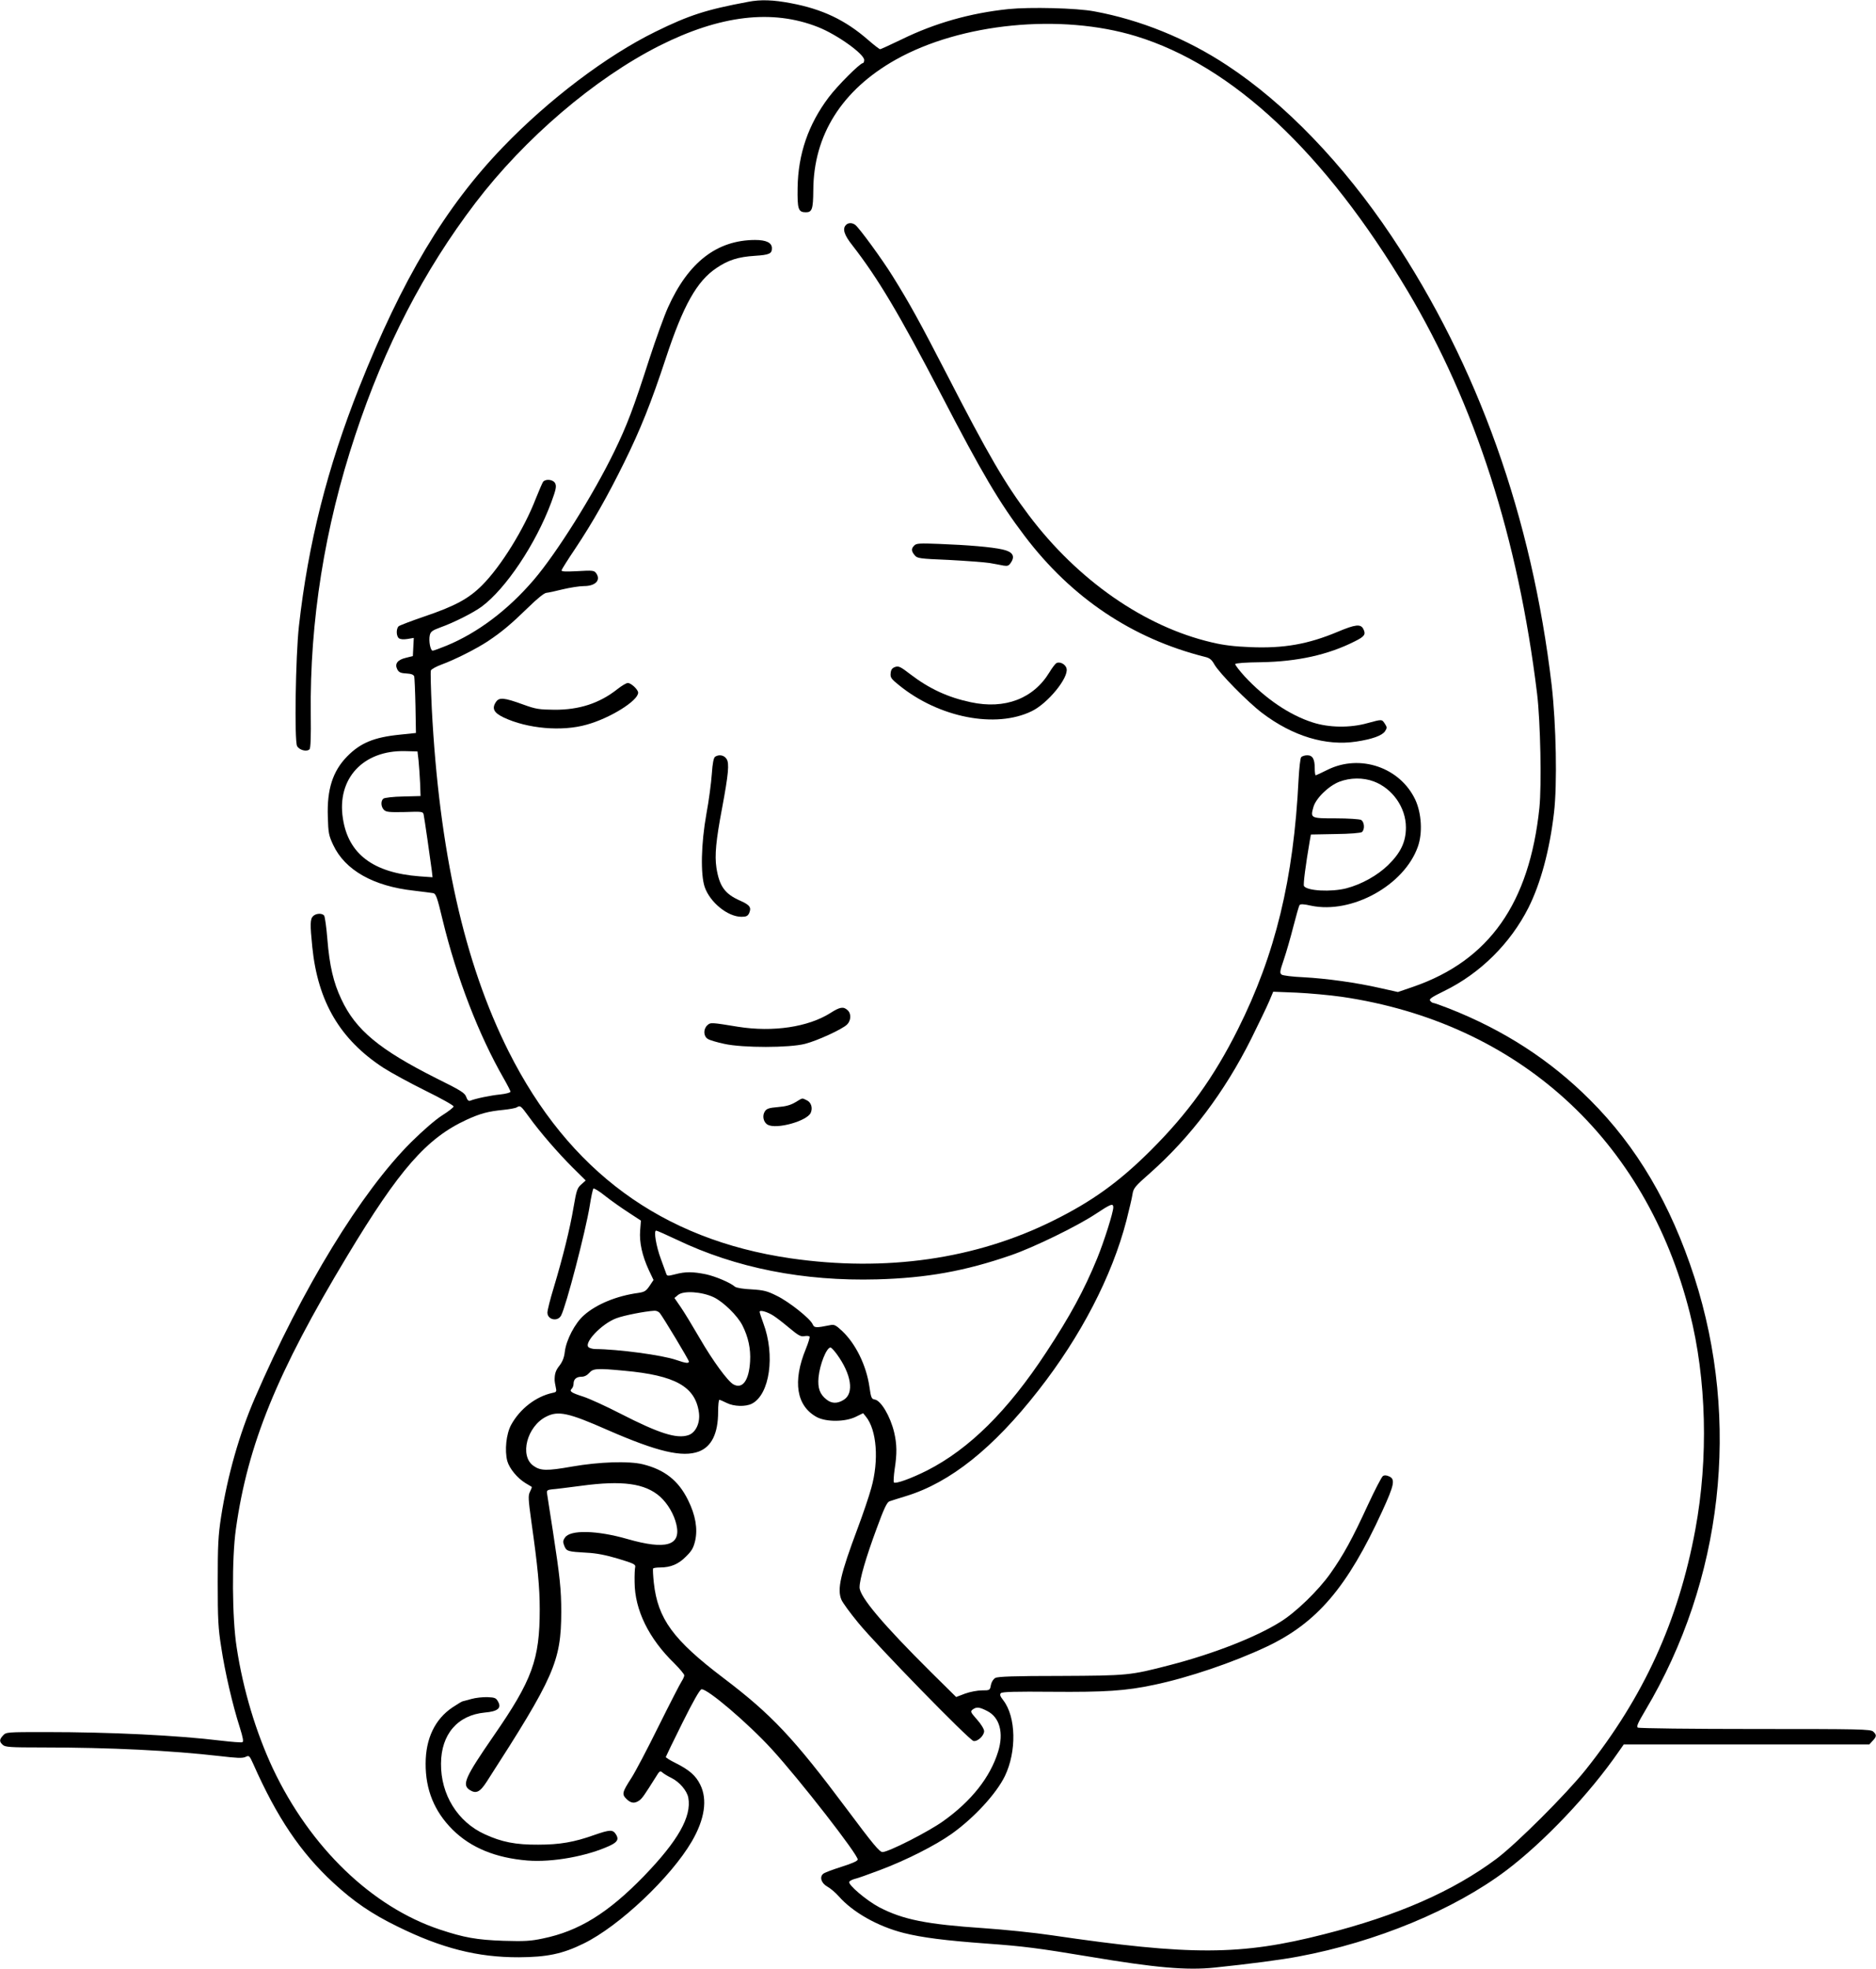 <?xml version="1.0" standalone="no"?>
<!DOCTYPE svg PUBLIC "-//W3C//DTD SVG 20010904//EN"
 "http://www.w3.org/TR/2001/REC-SVG-20010904/DTD/svg10.dtd">
<svg version="1.0" xmlns="http://www.w3.org/2000/svg"
 width="1220pt" height="1280pt" viewBox="0 0 1220 1280"
 preserveAspectRatio="xMidYMid meet">
<g transform="translate(0,1280) scale(0.1,-0.1)"
fill="#000000" stroke="none">
<path d="M4865 12788 c-274 -51 -384 -87 -602 -194 -318 -156 -695 -441 -993
-751 -374 -388 -656 -860 -934 -1561 -208 -525 -332 -1016 -392 -1552 -22
-199 -30 -745 -12 -780 15 -27 63 -39 81 -21 7 7 10 83 8 229 -7 602 90 1213
289 1812 192 580 446 1070 781 1510 320 420 775 809 1196 1022 395 199 735
240 1033 122 124 -49 300 -175 300 -214 0 -11 -4 -20 -8 -20 -19 0 -166 -147
-223 -223 -132 -175 -199 -369 -202 -588 -2 -139 4 -159 54 -159 40 0 47 21
48 141 1 361 186 654 536 851 424 238 1073 302 1562 153 628 -192 1229 -755
1766 -1655 440 -738 720 -1610 843 -2620 22 -182 30 -596 15 -742 -65 -620
-326 -991 -818 -1162 l-102 -35 -112 25 c-157 36 -352 63 -502 71 -70 3 -134
11 -142 17 -14 10 -12 22 14 98 16 47 44 144 62 215 18 70 36 133 40 139 6 8
28 7 76 -4 265 -55 606 133 694 385 31 88 24 215 -17 304 -99 210 -359 299
-570 195 -39 -20 -75 -36 -78 -36 -3 0 -6 21 -6 46 0 60 -14 84 -49 84 -16 0
-33 -6 -39 -12 -6 -7 -13 -71 -17 -143 -32 -649 -151 -1140 -394 -1625 -157
-314 -325 -547 -570 -791 -204 -203 -379 -329 -629 -453 -506 -252 -1091 -336
-1712 -246 -836 122 -1442 567 -1833 1346 -288 575 -451 1302 -499 2228 -6
128 -9 239 -6 247 3 9 35 26 70 39 85 31 230 104 303 153 91 61 150 111 258
216 60 59 106 96 120 97 12 1 60 11 107 23 47 11 109 21 138 21 75 0 112 39
78 85 -12 16 -23 18 -120 12 -81 -4 -106 -3 -104 6 2 7 42 71 90 142 113 170
209 339 318 560 106 215 175 388 270 676 113 343 202 502 330 587 77 52 141
72 250 79 93 6 110 14 110 49 0 36 -36 54 -110 54 -248 -1 -434 -145 -566
-439 -24 -53 -78 -202 -120 -331 -105 -326 -145 -432 -229 -605 -136 -280
-375 -661 -524 -835 -167 -195 -363 -343 -566 -427 -44 -18 -85 -33 -91 -33
-15 0 -27 64 -19 100 5 23 16 32 68 51 90 32 214 95 269 135 157 116 352 407
453 678 30 81 35 104 26 123 -12 26 -61 32 -79 11 -5 -7 -26 -56 -47 -108 -76
-198 -227 -442 -350 -565 -87 -87 -175 -135 -379 -204 -82 -28 -155 -56 -163
-62 -17 -15 -17 -63 1 -78 9 -7 29 -9 55 -5 l42 7 -3 -59 -3 -59 -44 -11 c-56
-13 -75 -39 -58 -74 10 -20 21 -26 59 -28 34 -2 48 -8 52 -20 2 -9 6 -96 8
-192 l3 -175 -105 -11 c-169 -17 -256 -54 -342 -141 -94 -96 -132 -214 -126
-392 3 -106 6 -122 35 -184 77 -164 261 -268 524 -297 57 -7 114 -14 125 -16
19 -3 27 -25 63 -176 91 -375 235 -747 397 -1029 24 -42 44 -81 44 -86 0 -6
-30 -14 -67 -18 -61 -6 -159 -26 -196 -41 -10 -3 -18 5 -25 25 -9 26 -34 42
-194 121 -370 186 -525 314 -618 514 -52 109 -77 219 -91 391 -6 77 -16 146
-21 153 -14 17 -53 15 -72 -4 -19 -18 -20 -53 -5 -200 36 -357 181 -602 463
-786 50 -32 173 -99 274 -149 100 -49 182 -95 182 -102 0 -6 -33 -32 -73 -57
-44 -28 -122 -95 -203 -175 -326 -325 -706 -947 -1017 -1665 -101 -234 -177
-502 -219 -770 -19 -124 -22 -185 -22 -425 0 -241 3 -300 23 -425 24 -160 74
-375 120 -518 22 -70 26 -95 17 -98 -7 -3 -69 2 -137 10 -287 35 -718 56
-1141 56 -252 0 -258 0 -278 -22 -25 -27 -25 -40 -2 -61 16 -15 49 -17 253
-17 448 0 843 -20 1157 -56 111 -13 148 -15 168 -6 24 12 26 10 51 -45 154
-348 308 -576 520 -772 133 -123 250 -203 418 -285 286 -141 521 -201 790
-200 182 1 284 22 420 89 232 113 568 431 704 664 84 144 103 272 55 369 -29
59 -71 96 -161 141 -35 17 -63 35 -63 39 1 4 49 104 108 222 70 141 113 216
124 218 36 7 302 -220 456 -388 184 -201 565 -691 560 -719 -2 -10 -39 -26
-106 -47 -57 -18 -110 -38 -118 -45 -26 -21 -13 -62 27 -84 20 -11 53 -39 74
-63 92 -104 253 -195 422 -238 120 -30 267 -49 540 -69 237 -17 338 -30 668
-85 429 -72 632 -90 814 -71 223 23 437 51 546 72 504 94 1010 303 1350 559
245 185 541 496 732 773 l33 47 798 0 799 0 21 23 c27 28 27 39 4 60 -17 16
-85 17 -768 17 -412 0 -755 4 -763 9 -10 7 1 31 49 112 504 846 621 1879 319
2816 -154 475 -374 849 -679 1153 -259 259 -559 453 -917 594 -51 20 -97 36
-102 36 -5 0 -14 6 -20 14 -9 11 8 23 92 64 233 114 429 308 547 541 80 160
138 376 166 617 22 186 14 575 -15 829 -129 1095 -480 2078 -1041 2919 -315
471 -693 864 -1071 1112 -262 173 -563 295 -862 350 -115 22 -418 29 -558 15
-250 -26 -481 -92 -695 -197 -73 -35 -136 -64 -140 -64 -5 0 -40 27 -79 61
-148 129 -298 200 -501 238 -115 22 -197 25 -279 9z m-2143 -4933 c3 -33 8
-98 10 -145 l3 -85 -114 -3 c-64 -1 -121 -8 -128 -14 -18 -15 -16 -53 4 -73
14 -14 34 -16 135 -14 112 4 119 3 123 -16 5 -22 44 -294 53 -364 l5 -44 -85
6 c-301 23 -463 145 -498 376 -41 259 132 445 405 438 l80 -2 7 -60z m6212
-135 c122 -46 209 -170 209 -299 0 -93 -33 -164 -116 -245 -69 -67 -172 -125
-272 -151 -98 -25 -255 -17 -275 15 -6 9 11 138 37 290 l8 45 159 3 c97 1 165
7 173 13 20 17 16 67 -6 79 -11 5 -84 10 -164 10 -163 0 -166 1 -146 72 15 57
99 139 169 166 71 27 154 28 224 2z m-209 -1400 c1147 -168 1979 -924 2264
-2055 109 -430 122 -945 36 -1409 -110 -593 -335 -1087 -713 -1561 -127 -159
-449 -480 -579 -578 -284 -212 -644 -370 -1121 -491 -543 -139 -867 -140
-1772 -7 -113 17 -311 37 -441 46 -372 25 -525 55 -681 136 -83 44 -206 148
-195 166 4 6 19 14 34 18 16 3 89 29 163 57 169 63 365 162 471 238 144 103
288 259 344 374 77 160 73 384 -10 492 -21 27 -25 38 -16 47 9 9 98 11 329 9
348 -3 485 6 667 45 221 46 514 145 732 248 328 155 525 386 752 881 78 170
86 208 45 226 -17 8 -31 9 -41 2 -8 -5 -52 -90 -98 -189 -99 -215 -158 -324
-244 -445 -78 -110 -223 -251 -325 -314 -158 -99 -434 -207 -716 -280 -261
-68 -275 -69 -715 -71 -297 0 -406 -4 -422 -13 -13 -7 -25 -26 -29 -46 -6 -34
-7 -35 -58 -35 -28 0 -77 -9 -110 -21 l-58 -22 -165 163 c-312 310 -463 489
-463 550 0 52 42 196 111 382 47 129 67 171 83 177 12 4 61 20 111 35 285 88
564 310 857 685 277 353 479 743 573 1104 18 72 37 150 40 173 6 39 17 52 114
137 264 234 485 527 659 875 48 97 100 205 115 240 l27 64 152 -6 c84 -4 216
-16 293 -27z m-5287 -778 c75 -104 191 -237 286 -332 l85 -84 -29 -26 c-26
-23 -31 -37 -50 -148 -23 -138 -69 -323 -129 -523 -23 -75 -41 -147 -41 -162
0 -47 67 -61 89 -19 33 62 159 547 186 712 9 58 20 109 24 113 4 4 39 -17 77
-48 38 -30 106 -78 151 -107 l81 -53 -5 -65 c-6 -76 13 -163 57 -258 l30 -63
-26 -39 c-22 -32 -32 -39 -72 -45 -142 -19 -274 -74 -354 -145 -58 -50 -116
-161 -125 -238 -4 -37 -15 -64 -34 -89 -25 -31 -33 -54 -32 -98 0 -5 3 -24 7
-42 7 -30 5 -33 -21 -38 -109 -24 -212 -104 -269 -208 -32 -59 -43 -166 -25
-235 14 -49 65 -111 119 -144 21 -12 38 -23 40 -24 2 -1 -3 -15 -11 -31 -13
-25 -12 -46 9 -198 41 -288 54 -425 54 -567 0 -326 -48 -459 -300 -823 -186
-270 -207 -317 -156 -351 42 -27 67 -15 111 53 439 681 484 782 485 1103 0
148 -9 230 -55 530 -20 124 -36 234 -38 245 -2 16 5 20 33 23 19 1 105 12 190
23 267 36 414 16 512 -70 50 -45 92 -116 107 -183 31 -136 -68 -165 -319 -93
-198 57 -373 61 -406 9 -14 -20 -14 -29 -4 -54 14 -35 23 -37 145 -44 63 -3
125 -15 205 -39 99 -30 114 -37 111 -53 -3 -11 -5 -56 -4 -100 1 -180 92 -366
259 -528 35 -35 64 -70 64 -77 0 -8 -8 -25 -17 -39 -9 -13 -77 -145 -151 -294
-73 -148 -153 -300 -177 -336 -59 -92 -62 -104 -31 -135 29 -28 52 -31 83 -10
19 13 35 37 108 153 24 40 28 42 43 29 9 -8 35 -24 58 -35 54 -27 101 -83 110
-128 23 -123 -66 -280 -288 -510 -233 -240 -423 -358 -658 -406 -80 -17 -120
-19 -255 -15 -175 6 -257 21 -414 73 -442 147 -843 533 -1086 1046 -110 235
-194 512 -236 789 -30 191 -32 577 -5 769 77 550 267 1017 724 1775 339 563
516 765 775 885 92 42 141 55 242 65 39 4 77 11 85 16 24 14 26 12 78 -59z
m3802 -591 c0 -32 -60 -222 -105 -332 -84 -205 -175 -373 -331 -610 -250 -381
-501 -629 -776 -769 -104 -52 -203 -88 -215 -77 -3 4 -1 42 5 85 16 101 15
163 -3 240 -25 105 -86 208 -127 214 -20 3 -24 12 -34 83 -20 138 -89 279
-177 362 -43 40 -52 44 -80 38 -90 -18 -102 -18 -112 6 -16 37 -153 146 -233
185 -64 32 -86 37 -165 42 -52 2 -98 10 -107 17 -33 28 -126 67 -189 81 -84
17 -133 18 -200 0 -47 -12 -53 -12 -58 3 -3 9 -19 52 -35 96 -31 83 -48 185
-31 185 6 0 66 -27 134 -59 384 -184 824 -271 1303 -258 321 9 570 53 871 157
148 51 429 188 550 268 98 65 115 72 115 43z m-2599 -584 c63 -30 155 -120
187 -183 38 -75 55 -152 50 -234 -7 -124 -49 -182 -108 -150 -37 20 -135 154
-220 301 -46 79 -101 170 -124 203 l-40 58 24 20 c36 29 154 21 231 -15z
m-351 -102 c21 -25 190 -306 190 -316 0 -14 -21 -11 -82 10 -92 32 -379 70
-527 71 -14 0 -33 5 -41 10 -40 25 81 154 178 190 50 19 189 46 248 49 12 1
27 -6 34 -14z m738 -17 c18 -11 65 -47 104 -80 60 -50 76 -59 100 -54 15 3 30
1 33 -3 2 -5 -8 -40 -24 -79 -88 -213 -62 -373 72 -445 62 -32 183 -31 251 2
l49 24 18 -22 c71 -87 86 -285 35 -465 -15 -55 -55 -172 -88 -260 -113 -302
-135 -397 -106 -466 8 -19 57 -86 108 -148 118 -145 724 -766 751 -770 27 -5
69 35 69 64 0 13 -20 46 -46 75 -43 49 -45 53 -28 66 25 18 43 16 94 -10 81
-41 109 -142 71 -264 -51 -166 -173 -321 -357 -452 -98 -70 -356 -201 -395
-201 -20 1 -60 49 -234 282 -343 459 -487 612 -801 850 -327 248 -426 384
-452 618 -5 47 -7 88 -5 93 2 4 23 7 45 7 69 0 120 21 169 71 38 37 49 57 60
104 17 77 2 166 -47 264 -62 126 -152 197 -294 232 -91 22 -282 16 -460 -15
-164 -29 -205 -28 -251 5 -92 65 -42 256 82 319 79 41 146 26 402 -87 323
-141 485 -179 592 -139 83 32 125 118 125 258 0 43 4 78 8 78 4 0 25 -9 47
-20 47 -24 124 -26 165 -5 116 60 152 315 74 523 -13 35 -24 69 -24 74 0 14
48 1 88 -24z m413 -250 c96 -131 115 -256 46 -298 -41 -26 -78 -25 -111 1 -45
35 -59 75 -53 144 8 85 52 195 78 195 5 0 23 -19 40 -42z m-1381 -109 c331
-30 461 -103 485 -270 10 -68 -20 -133 -69 -149 -76 -25 -191 12 -441 140 -93
48 -201 97 -240 110 -81 26 -94 35 -77 52 7 7 12 21 12 33 0 29 19 45 52 45
18 0 36 9 50 25 25 29 50 31 228 14z"/>
<path d="M3065 1755 c-27 -8 -53 -14 -56 -15 -4 0 -34 -18 -67 -40 -113 -76
-174 -202 -174 -365 -1 -170 57 -312 176 -430 118 -117 279 -183 486 -200 162
-13 389 28 537 97 49 23 59 42 38 74 -20 31 -39 30 -140 -5 -131 -47 -226 -63
-365 -63 -146 -1 -238 17 -348 68 -176 80 -286 258 -284 459 1 191 108 315
285 332 84 7 110 29 86 71 -13 24 -21 27 -69 29 -30 1 -77 -4 -105 -12z"/>
<path d="M5502 11338 c-25 -25 -13 -65 42 -134 166 -214 301 -440 575 -966
269 -518 379 -704 545 -923 305 -402 699 -666 1171 -785 31 -7 45 -18 62 -49
34 -59 216 -244 312 -317 199 -150 413 -215 611 -185 105 16 168 39 187 67 14
22 14 26 -1 49 -20 30 -17 30 -113 4 -113 -32 -251 -30 -358 5 -150 48 -307
155 -441 299 -35 39 -63 75 -61 80 2 6 69 11 168 12 236 4 437 48 610 136 63
31 73 45 55 80 -17 34 -52 30 -166 -18 -193 -81 -351 -109 -569 -100 -103 4
-177 13 -251 31 -437 102 -870 403 -1189 826 -156 207 -264 392 -538 925 -173
335 -238 453 -347 628 -66 107 -217 314 -244 335 -20 15 -45 15 -60 0z"/>
<path d="M5946 9254 c-21 -20 -20 -37 2 -63 16 -21 30 -23 222 -31 113 -6 232
-15 265 -20 33 -6 74 -13 92 -17 26 -4 34 -1 48 21 28 42 9 70 -56 84 -70 16
-226 29 -411 36 -125 5 -149 4 -162 -10z"/>
<path d="M6867 8487 c-8 -7 -27 -32 -42 -57 -104 -172 -290 -243 -512 -195
-147 31 -269 87 -392 181 -65 50 -77 56 -100 48 -19 -7 -27 -17 -29 -41 -3
-27 4 -37 54 -77 259 -211 629 -284 864 -169 105 51 241 218 226 277 -7 30
-48 49 -69 33z"/>
<path d="M4015 8320 c-116 -92 -248 -135 -410 -134 -98 1 -120 4 -200 33 -129
47 -159 49 -180 17 -28 -42 -13 -70 50 -100 154 -73 379 -93 540 -47 153 42
335 156 335 208 0 20 -46 63 -67 63 -10 0 -40 -18 -68 -40z"/>
<path d="M4651 7881 c-10 -7 -17 -40 -22 -113 -4 -57 -19 -173 -35 -258 -35
-195 -39 -395 -11 -477 35 -100 150 -193 239 -193 31 0 41 5 50 24 16 37 4 53
-59 81 -100 44 -135 94 -154 214 -12 81 -3 178 37 388 41 220 48 291 29 319
-16 25 -48 31 -74 15z"/>
<path d="M5401 6215 c-145 -92 -374 -126 -601 -90 -177 29 -179 29 -200 10
-27 -25 -26 -71 3 -89 12 -8 60 -22 107 -32 122 -27 425 -26 525 0 82 21 240
94 273 125 27 26 29 72 4 94 -27 25 -50 21 -111 -18z"/>
<path d="M5172 5634 c-30 -18 -62 -27 -113 -31 -58 -5 -73 -10 -85 -28 -19
-29 -9 -72 19 -87 58 -31 254 24 279 77 15 33 3 70 -27 83 -32 15 -22 16 -73
-14z"/>
</g>
</svg>
